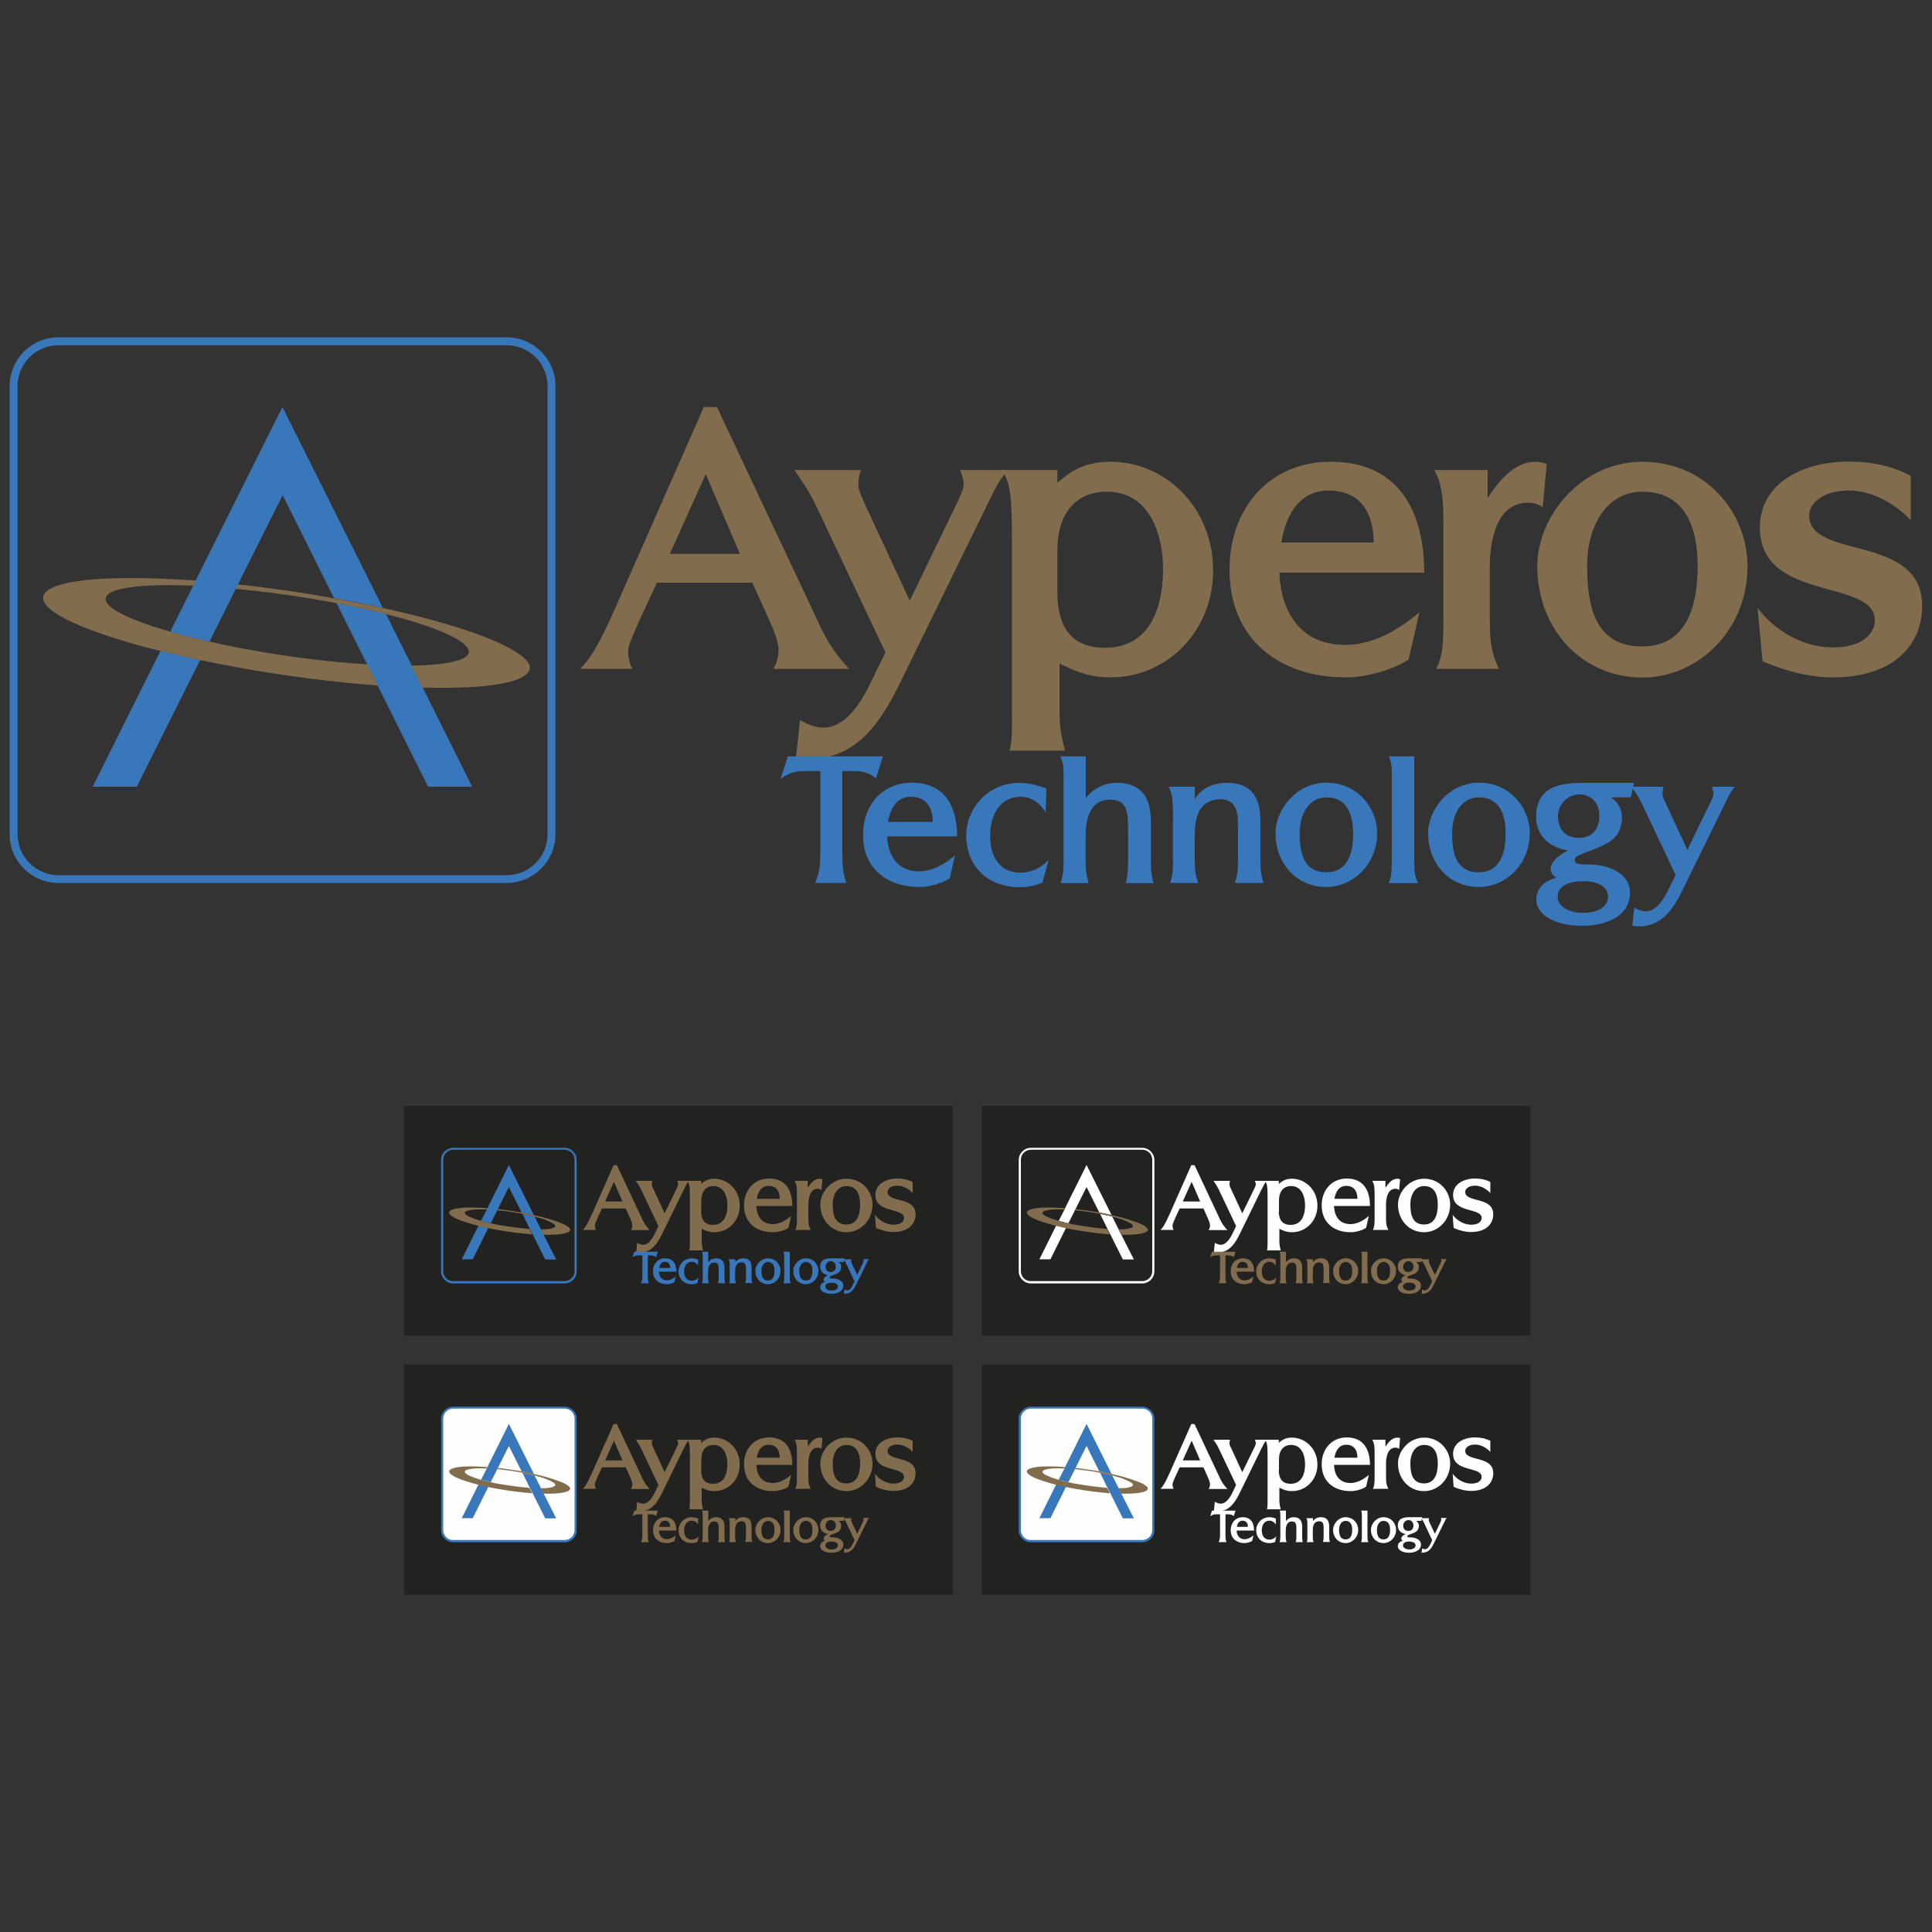 <?xml version="1.0" encoding="utf-8"?>
<!-- Generator: $$$/GeneralStr/196=Adobe Illustrator 27.6.0, SVG Export Plug-In . SVG Version: 6.00 Build 0)  -->
<svg version="1.1" id="Livello_1" xmlns="http://www.w3.org/2000/svg" xmlns:xlink="http://www.w3.org/1999/xlink" x="0px" y="0px"
	 width="1000px" height="1000px" viewBox="0 0 1000 1000" style="enable-background:new 0 0 1000 1000;" xml:space="preserve">
<rect x="0" y="0" width="1000" height="1000" fill="#333333" stroke="none"/>
<style type="text/css">
	.st0{fill:#222221;}
	.st1{fill:#816D4E;}
	.st2{fill:#3977BB;}
	.st3{fill:#FEFEFE;}
	.st4{fill:#FFFFFF;}
</style>
<g>
	<rect x="209.2" y="572.4" class="st0" width="284" height="119"/>
	<g>
		<path class="st1" d="M306.5,628.2l11.1-25.1h1.7l13.3,28.3c1.1,2.3,2.3,3.8,3.7,5.3h-9.7c0.4-0.7,0.7-1.5,0.7-2.5
			c0-0.9-0.6-2.4-1.2-3.8l-2.2-4.9h-12.3l-2.2,4.7c-1,2.3-1.5,3.4-1.5,4.2c0,0.7,0.2,1.5,0.5,2.2h-6.7
			C302.9,635.4,303.9,633.9,306.5,628.2z M317.8,611.7l-4.6,10.2h9L317.8,611.7z"/>
		<path class="st1" d="M329.3,648.1l0.5-4.8c0.9,0.5,2,1,3,1c2.8,0,4.8-3,6.3-6.1l1.7-3.6l-8.5-17.9c-1.2-2.5-1.5-3-3.2-5.5h8.6
			c-0.3,0.6-0.3,1.3-0.3,2c0,0.7,0.3,1.3,1.1,2.9l5.5,11.9l6.3-12.9c0.3-0.7,0.7-1.5,0.7-2c0-0.6-0.2-1.3-0.5-1.9h6.1
			c-1.3,1.7-1.4,2.1-2.8,4.8l-10.9,22.3c-2.3,4.8-5.4,10-11.6,10C330.6,648.2,330,648.1,329.3,648.1z"/>
		<path class="st1" d="M356.8,647.2c0.3-1.6,0.3-2.2,0.3-5.1v-21.7c0-6.3-0.2-7.5-1.3-9.2h7.1v1.6c1.4-1.2,3.2-2.7,6.8-2.7
			c7,0,13.2,5.8,13.2,14c0,7.6-5.7,13.7-13.2,13.7c-2.8,0-4.8-0.9-6.5-1.8v6.1c0,1.7,0.2,3.3,0.7,5.1H356.8z M362.9,626.9
			c0,3.6,1.2,7.1,6.1,7.1c6.2,0,7.5-5.8,7.5-10.1c0-4.3-1.6-10-7.2-10c-3.9,0-6.3,2.7-6.3,7.5V626.9z"/>
		<path class="st1" d="M391.5,624.3c0.1,3.8,1.8,9.3,8.5,9.3c4.1,0,7.6-2.6,9.5-4.2l-1.4,6.1c-1.8,1.3-5.3,2.3-8,2.3
			c-8.6,0-15-4.9-15-13.9c0-7.9,5.2-13.9,13-13.9c10.2,0,12,8.5,12,14.2H391.5z M397.8,613.8c-4.8,0-5.8,5.1-6.1,6.7h11.9
			C403.6,617.8,402.7,613.8,397.8,613.8z"/>
		<path class="st1" d="M411.6,636.7c0.8-1.6,0.9-3,0.9-6.7v-12.1c0-3.5-0.3-5.1-1.2-6.7h6.8v3.6c1.4-2.2,3.4-4.7,6.2-4.7
			c0.5,0,1,0.1,1.4,0.3l-0.5,5.5c-0.7-0.4-1.2-0.6-1.9-0.6c-4.4,0-4.9,5.7-4.9,8.4v6.2c0,3.2,0.1,4.5,1.2,6.7H411.6z"/>
		<path class="st1" d="M424.6,623.5c0-6.5,5.7-13.4,13.5-13.4c8.1,0,13.5,6.5,13.5,13.4c0,8.2-6.3,14.3-13.5,14.3
			C430.3,637.8,424.6,631.5,424.6,623.5z M438.1,613.9c-4.4,0-7.1,4.1-7.1,9.6c0,5.8,1.4,10.3,7.1,10.3c5.2,0,7.1-4.4,7.1-10.3
			C445.2,618.6,443.7,613.9,438.1,613.9z"/>
		<path class="st1" d="M452.9,628.8c1.2,1.7,4.7,5.1,9.7,5.1c3.8,0,5.3-1.8,5.3-3.5c0-5.4-14.8-2.3-14.8-11.9
			c0-5.5,5.3-8.5,11.4-8.5c2.7,0,5.5,0.5,7.9,1.8v5.7c-0.8-0.9-3.9-3.8-7.9-3.8c-3.7,0-5.1,1.9-5.1,3.2c0,5.8,14.5,2.3,14.5,11.6
			c0,5-3.7,9.2-11.5,9.2c-3,0-6.3-0.9-9-2.1L452.9,628.8z"/>
	</g>
	<g>
		<path class="st2" d="M327.4,650.8l0.9-2.9h12.2l-0.9,2.8c-0.9-0.7-1.7-0.9-2.7-0.9h-1.6v10.4c0,1.7,0,2.5,0.5,4h-4
			c0.5-1.3,0.7-2,0.7-4v-10.4h-1.4C329.1,649.8,328.8,649.9,327.4,650.8z"/>
		<path class="st2" d="M341.1,658.2c0,1.8,0.9,4.5,4.1,4.5c2,0,3.7-1.3,4.6-2l-0.7,2.9c-0.9,0.6-2.6,1.1-3.9,1.1
			c-4.1,0-7.2-2.4-7.2-6.7c0-3.8,2.5-6.7,6.3-6.7c4.9,0,5.8,4.1,5.8,6.9H341.1z M344.1,653.1c-2.3,0-2.8,2.5-2.9,3.2h5.7
			C346.9,655,346.5,653.1,344.1,653.1z"/>
		<path class="st2" d="M361,664.1c-0.9,0.4-1.9,0.6-2.9,0.6c-4.7,0-6.9-3.3-6.9-6.6c0-3.5,2.8-6.8,6.8-6.8c1.1,0,2.4,0.3,3.4,0.7
			l-0.1,3.1c-0.4-0.7-1.4-2-3.3-2c-2.3,0-3.9,1.9-3.9,5.1c0,2.8,1.4,4.7,3.9,4.7c1.9,0,3.3-1.2,3.6-1.7L361,664.1z"/>
		<path class="st2" d="M363.3,647.9h3.3v5.4c0.5-0.6,1.7-2,4-2c4.3,0,4.4,3.5,4.4,5.3v4.9c0,1.4,0.2,2.1,0.3,2.7h-3.6
			c0.1-0.6,0.3-1.3,0.3-2.9v-3.7c0-2.3,0-4.1-2.3-4.1c-2.7,0-3.2,2.7-3.2,4.8v3.1c0,1.3,0.2,2.1,0.4,2.8h-3.6
			c0.2-0.7,0.4-1.3,0.4-2.7v-11.1C363.7,649,363.7,648.7,363.3,647.9z"/>
		<path class="st2" d="M377.4,664.2c0.3-0.9,0.3-1.5,0.3-2.5v-5.6c0-2.8,0-3.1-0.5-4.3h3.4v1.6c0.3-0.6,1.5-2.1,4.1-2.1
			c4,0,4.3,3.1,4.3,5.1v4.8c0,1.6,0.1,2,0.4,2.9h-3.7c0.3-0.8,0.4-1.4,0.4-2.9v-4.3c0-1.4,0-3.5-2.2-3.5c-2.8,0-3.4,2.2-3.4,4.8v3.3
			c0,1.1,0.1,1.8,0.4,2.7H377.4z"/>
		<path class="st2" d="M391,657.8c0-3.1,2.8-6.5,6.5-6.5c3.9,0,6.5,3.1,6.5,6.5c0,4-3.1,6.9-6.5,6.9
			C393.7,664.7,391,661.7,391,657.8z M397.5,653.2c-2.1,0-3.4,2-3.4,4.6c0,2.8,0.7,5,3.4,5c2.5,0,3.4-2.1,3.4-5
			C400.9,655.5,400.2,653.2,397.5,653.2z"/>
		<path class="st2" d="M405.5,647.9h3.3v13.2c0,1.8,0.1,2.3,0.5,3.1h-3.8c0.3-0.6,0.4-1.3,0.4-3.1v-10.4
			C405.9,649.1,405.9,648.8,405.5,647.9z"/>
		<path class="st2" d="M410.6,657.8c0-3.1,2.8-6.5,6.5-6.5c3.9,0,6.5,3.1,6.5,6.5c0,4-3.1,6.9-6.5,6.9
			C413.3,664.7,410.6,661.7,410.6,657.8z M417.1,653.2c-2.1,0-3.4,2-3.4,4.6c0,2.8,0.7,5,3.4,5c2.5,0,3.4-2.1,3.4-5
			C420.5,655.5,419.8,653.2,417.1,653.2z"/>
		<path class="st2" d="M428.6,660c-1.3-0.1-4.1-1.2-4.1-4.3c0-4.1,3.4-4.4,6.4-4.4h6.2l-0.4,1.9H434c0.4,0.2,1.4,1.1,1.4,2.5
			c0,2.6-1.6,3.4-3.8,4.2l-1.1,0.4c-0.8,0.3-1.1,0.5-1.1,0.9c0,0.9,1.9,0.3,3.7,0.8c1.9,0.5,3.4,1.6,3.4,3.4c0,3.1-3.2,4.3-6.2,4.3
			c-3.1,0-5.8-1.3-5.8-3.4c0-1.8,1.6-2.6,2.6-2.8c-0.4-0.2-0.8-0.5-0.8-1.2C426.3,661.4,427.4,660.5,428.6,660z M430.5,663.9
			c-1.9,0-3.3,0.6-3.3,2c0,1.2,1.4,2.1,3.3,2.1c1.8,0,3.2-0.8,3.2-2.1C433.7,664.5,432.1,663.9,430.5,663.9z M430,652.8
			c-1.7,0-2.7,1.5-2.7,2.8c0,1.6,0.8,2.8,2.7,2.8c1.5,0,2.6-1,2.6-2.8C432.6,653.8,431.4,652.8,430,652.8z"/>
		<path class="st2" d="M436.8,669.7l0.3-2.3c0.4,0.3,1,0.5,1.4,0.5c1.4,0,2.3-1.5,3-3l0.8-1.7l-4.1-8.7c-0.6-1.2-0.7-1.4-1.6-2.7
			h4.1c-0.1,0.3-0.2,0.6-0.2,1c0,0.3,0.2,0.6,0.5,1.4l2.7,5.7l3-6.3c0.1-0.3,0.3-0.7,0.3-1c0-0.3-0.1-0.6-0.2-0.9h3
			c-0.6,0.8-0.7,1-1.3,2.3l-5.3,10.8c-1.1,2.3-2.6,4.8-5.6,4.8C437.4,669.8,437.1,669.7,436.8,669.7z"/>
	</g>
	<g>
		<g>
			<g>
				<g>
					<path class="st2" d="M234.6,594.1c-3.4,0-6.3,2.8-6.3,6.3v57.6c0,3.4,2.8,6.3,6.3,6.3h57.6c3.5,0,6.3-2.8,6.3-6.3v-57.6
						c0-3.4-2.8-6.3-6.3-6.3H234.6z M229.4,657.9v-57.6c0-2.9,2.4-5.2,5.2-5.2h57.6c2.9,0,5.2,2.3,5.2,5.2v57.6
						c0,2.9-2.3,5.2-5.2,5.2h-57.6C231.7,663.2,229.4,660.8,229.4,657.9z"/>
				</g>
			</g>
			<g>
				<path class="st2" d="M276.3,628.8L263.4,603l-11.1,22.3l-0.3,0.7l-3,5.9c1.6,0.4,3.2,0.9,5,1.3l3.4-6.8l0.3-0.6l5.7-11.4
					l6.6,13.2c1.7,0.3,3.4,0.6,5,1C275.5,628.7,275.9,628.8,276.3,628.8z"/>
				<path class="st2" d="M239,651.8h5.7l8.1-16.3c-1.8-0.4-3.5-0.8-5.1-1.2L239,651.8z"/>
				<path class="st2" d="M281.4,639.1l-1.4-2.8l-3.3-6.6c-1.1-0.3-2.3-0.6-3.5-0.8c-0.9-0.2-1.9-0.4-2.8-0.6l3.9,7.9l1.4,2.7l6.5,13
					h5.7L281.4,639.1z"/>
			</g>
		</g>
		<g>
			<path class="st1" d="M272,635.9c-3.9-0.3-8.1-0.9-12.3-1.6c-2-0.3-3.9-0.7-5.7-1.1c-1.8-0.4-3.5-0.8-5-1.3
				c-0.2,0-0.3-0.1-0.5-0.1c-3.1-0.9-5.2-1.8-6.5-2.5c-1.2-0.7-1.6-1.3-1.3-1.8c0.2-0.5,1-0.8,2.3-1.1c1.2-0.2,2.8-0.4,4.7-0.4
				c1.3,0,2.7,0,4.2,0.1l0.3-0.7c-0.3,0-0.5,0-0.8-0.1c-2.6-0.2-5.2-0.3-7.7-0.3c-2.6,0-4.9,0.1-6.6,0.4c-1.9,0.3-3.4,0.7-4.1,1.3
				c-0.8,0.6-0.7,1.4,0.4,2.4c1.3,1.1,3.8,2.3,7.9,3.6c1.9,0.6,4,1.2,6.3,1.8c1.6,0.4,3.3,0.8,5.1,1.2c1.5,0.3,3.1,0.6,4.7,0.9
				c6.2,1.1,12.4,1.9,18.1,2.3l-1.4-2.7C273.5,636,272.8,636,272,635.9z"/>
			<path class="st1" d="M293.9,634.9c-1-0.8-2.7-1.6-4.7-2.3c-1.9-0.7-4.1-1.4-6.5-2.1c-1.9-0.5-4.1-1.1-6.4-1.6
				c-0.4-0.1-0.8-0.2-1.2-0.3c-1.7-0.4-3.4-0.7-5-1c-1-0.2-2-0.4-3-0.5c-2.6-0.4-5.3-0.8-7.8-1.1c-0.5-0.1-1-0.1-1.6-0.2l-0.3,0.6
				c0.9,0.1,1.8,0.2,2.7,0.3c2.1,0.2,4.3,0.6,6.5,0.9c1.2,0.2,2.5,0.4,3.8,0.7c0.9,0.2,1.9,0.4,2.8,0.6c1.2,0.3,2.4,0.5,3.5,0.8
				c0.9,0.2,1.7,0.5,2.5,0.7c1.9,0.5,3.5,1.1,4.8,1.7c1.4,0.6,2.4,1.2,3,1.7c0.6,0.6,0.6,1.2-0.3,1.6c-0.9,0.5-2.6,0.8-5.1,0.9
				c-0.5,0-1.1,0-1.7,0l1.4,2.8c3,0.1,5.6,0,7.7-0.2c3.1-0.3,5.1-0.9,5.8-1.7C295.5,636.5,295.1,635.7,293.9,634.9z"/>
		</g>
	</g>
	<g>
		<rect x="508.2" y="572.4" class="st0" width="284" height="119"/>
		<g>
			<path class="st3" d="M605.5,628.2l11.1-25.1h1.7l13.3,28.3c1.1,2.3,2.3,3.8,3.7,5.3h-9.7c0.4-0.7,0.7-1.5,0.7-2.5
				c0-0.9-0.6-2.4-1.2-3.8l-2.2-4.9h-12.3l-2.2,4.7c-1,2.3-1.5,3.4-1.5,4.2c0,0.7,0.2,1.5,0.5,2.2h-6.7
				C601.9,635.4,602.9,633.9,605.5,628.2z M616.8,611.7l-4.6,10.2h9L616.8,611.7z"/>
			<path class="st3" d="M628.3,648.1l0.5-4.8c0.9,0.5,2,1,3,1c2.8,0,4.8-3,6.3-6.1l1.7-3.6l-8.5-17.9c-1.2-2.5-1.5-3-3.2-5.5h8.6
				c-0.3,0.6-0.3,1.3-0.3,2c0,0.7,0.3,1.3,1.1,2.9l5.5,11.9l6.3-12.9c0.3-0.7,0.7-1.5,0.7-2c0-0.6-0.2-1.3-0.5-1.9h6.1
				c-1.3,1.7-1.4,2.1-2.8,4.8l-10.9,22.3c-2.3,4.8-5.4,10-11.6,10C629.6,648.2,629,648.1,628.3,648.1z"/>
			<path class="st3" d="M655.8,647.2c0.3-1.6,0.3-2.2,0.3-5.1v-21.7c0-6.3-0.2-7.5-1.3-9.2h7.1v1.6c1.4-1.2,3.2-2.7,6.8-2.7
				c7,0,13.2,5.8,13.2,14c0,7.6-5.7,13.7-13.2,13.7c-2.8,0-4.8-0.9-6.5-1.8v6.1c0,1.7,0.2,3.3,0.7,5.1H655.8z M661.9,626.9
				c0,3.6,1.2,7.1,6.1,7.1c6.2,0,7.5-5.8,7.5-10.1c0-4.3-1.6-10-7.2-10c-3.9,0-6.3,2.7-6.3,7.5V626.9z"/>
			<path class="st3" d="M690.5,624.3c0.1,3.8,1.8,9.3,8.5,9.3c4.1,0,7.6-2.6,9.5-4.2l-1.4,6.1c-1.8,1.3-5.3,2.3-8,2.3
				c-8.6,0-15-4.9-15-13.9c0-7.9,5.2-13.9,13-13.9c10.2,0,12,8.5,12,14.2H690.5z M696.8,613.8c-4.8,0-5.8,5.1-6.1,6.7h11.9
				C702.6,617.8,701.7,613.8,696.8,613.8z"/>
			<path class="st3" d="M710.6,636.7c0.8-1.6,0.9-3,0.9-6.7v-12.1c0-3.5-0.3-5.1-1.2-6.7h6.8v3.6c1.4-2.2,3.4-4.7,6.2-4.7
				c0.5,0,1,0.1,1.4,0.3l-0.5,5.5c-0.7-0.4-1.2-0.6-1.9-0.6c-4.4,0-4.9,5.7-4.9,8.4v6.2c0,3.2,0.1,4.5,1.2,6.7H710.6z"/>
			<path class="st3" d="M723.6,623.5c0-6.5,5.7-13.4,13.5-13.4c8.1,0,13.5,6.5,13.5,13.4c0,8.2-6.3,14.3-13.5,14.3
				C729.3,637.8,723.6,631.5,723.6,623.5z M737.1,613.9c-4.4,0-7.1,4.1-7.1,9.6c0,5.8,1.4,10.3,7.1,10.3c5.2,0,7.1-4.4,7.1-10.3
				C744.2,618.6,742.7,613.9,737.1,613.9z"/>
			<path class="st3" d="M751.9,628.8c1.2,1.7,4.7,5.1,9.7,5.1c3.8,0,5.3-1.8,5.3-3.5c0-5.4-14.8-2.3-14.8-11.9
				c0-5.5,5.3-8.5,11.4-8.5c2.7,0,5.5,0.5,7.9,1.8v5.7c-0.8-0.9-3.9-3.8-7.9-3.8c-3.7,0-5.1,1.9-5.1,3.2c0,5.8,14.5,2.3,14.5,11.6
				c0,5-3.7,9.2-11.5,9.2c-3,0-6.3-0.9-9-2.1L751.9,628.8z"/>
		</g>
		<g>
			<path class="st1" d="M626.4,650.8l0.9-2.9h12.2l-0.9,2.8c-0.9-0.7-1.7-0.9-2.7-0.9h-1.6v10.4c0,1.7,0,2.5,0.5,4h-4
				c0.5-1.3,0.7-2,0.7-4v-10.4h-1.4C628.1,649.8,627.8,649.9,626.4,650.8z"/>
			<path class="st1" d="M640.1,658.2c0,1.8,0.9,4.5,4.1,4.5c2,0,3.7-1.3,4.6-2l-0.7,2.9c-0.9,0.6-2.6,1.1-3.9,1.1
				c-4.1,0-7.2-2.4-7.2-6.7c0-3.8,2.5-6.7,6.3-6.7c4.9,0,5.8,4.1,5.8,6.9H640.1z M643.1,653.1c-2.3,0-2.8,2.5-2.9,3.2h5.7
				C645.9,655,645.5,653.1,643.1,653.1z"/>
			<path class="st1" d="M660,664.1c-0.9,0.4-1.9,0.6-2.9,0.6c-4.7,0-6.9-3.3-6.9-6.6c0-3.5,2.8-6.8,6.8-6.8c1.1,0,2.4,0.3,3.4,0.7
				l-0.1,3.1c-0.4-0.7-1.4-2-3.3-2c-2.3,0-3.9,1.9-3.9,5.1c0,2.8,1.4,4.7,3.9,4.7c1.9,0,3.3-1.2,3.6-1.7L660,664.1z"/>
			<path class="st1" d="M662.3,647.9h3.3v5.4c0.5-0.6,1.7-2,4-2c4.3,0,4.4,3.5,4.4,5.3v4.9c0,1.4,0.2,2.1,0.3,2.7h-3.6
				c0.1-0.6,0.3-1.3,0.3-2.9v-3.7c0-2.3,0-4.1-2.3-4.1c-2.7,0-3.2,2.7-3.2,4.8v3.1c0,1.3,0.2,2.1,0.4,2.8h-3.6
				c0.2-0.7,0.4-1.3,0.4-2.7v-11.1C662.7,649,662.7,648.7,662.3,647.9z"/>
			<path class="st1" d="M676.4,664.2c0.3-0.9,0.3-1.5,0.3-2.5v-5.6c0-2.8,0-3.1-0.5-4.3h3.4v1.6c0.3-0.6,1.5-2.1,4.1-2.1
				c4,0,4.3,3.1,4.3,5.1v4.8c0,1.6,0.1,2,0.4,2.9h-3.7c0.3-0.8,0.4-1.4,0.4-2.9v-4.3c0-1.4,0-3.5-2.2-3.5c-2.8,0-3.4,2.2-3.4,4.8
				v3.3c0,1.1,0.1,1.8,0.4,2.7H676.4z"/>
			<path class="st1" d="M690,657.8c0-3.1,2.8-6.5,6.5-6.5c3.9,0,6.5,3.1,6.5,6.5c0,4-3.1,6.9-6.5,6.9
				C692.7,664.7,690,661.7,690,657.8z M696.5,653.2c-2.1,0-3.4,2-3.4,4.6c0,2.8,0.7,5,3.4,5c2.5,0,3.4-2.1,3.4-5
				C699.9,655.5,699.2,653.2,696.5,653.2z"/>
			<path class="st1" d="M704.5,647.9h3.3v13.2c0,1.8,0.1,2.3,0.5,3.1h-3.8c0.3-0.6,0.4-1.3,0.4-3.1v-10.4
				C704.9,649.1,704.9,648.8,704.5,647.9z"/>
			<path class="st1" d="M709.6,657.8c0-3.1,2.8-6.5,6.5-6.5c3.9,0,6.5,3.1,6.5,6.5c0,4-3.1,6.9-6.5,6.9
				C712.3,664.7,709.6,661.7,709.6,657.8z M716.1,653.2c-2.1,0-3.4,2-3.4,4.6c0,2.8,0.7,5,3.4,5c2.5,0,3.4-2.1,3.4-5
				C719.5,655.5,718.8,653.2,716.1,653.2z"/>
			<path class="st1" d="M727.6,660c-1.3-0.1-4.1-1.2-4.1-4.3c0-4.1,3.4-4.4,6.4-4.4h6.2l-0.4,1.9H733c0.4,0.2,1.4,1.1,1.4,2.5
				c0,2.6-1.6,3.4-3.8,4.2l-1.1,0.4c-0.8,0.3-1.1,0.5-1.1,0.9c0,0.9,1.9,0.3,3.7,0.8c1.9,0.5,3.4,1.6,3.4,3.4c0,3.1-3.2,4.3-6.2,4.3
				c-3.1,0-5.8-1.3-5.8-3.4c0-1.8,1.6-2.6,2.6-2.8c-0.4-0.2-0.8-0.5-0.8-1.2C725.3,661.4,726.4,660.5,727.6,660z M729.5,663.9
				c-1.9,0-3.3,0.6-3.3,2c0,1.2,1.4,2.1,3.3,2.1c1.8,0,3.2-0.8,3.2-2.1C732.7,664.5,731.1,663.9,729.5,663.9z M729,652.8
				c-1.7,0-2.7,1.5-2.7,2.8c0,1.6,0.8,2.8,2.7,2.8c1.5,0,2.6-1,2.6-2.8C731.6,653.8,730.4,652.8,729,652.8z"/>
			<path class="st1" d="M735.8,669.7l0.3-2.3c0.4,0.3,1,0.5,1.4,0.5c1.4,0,2.3-1.5,3-3l0.8-1.7l-4.1-8.7c-0.6-1.2-0.7-1.4-1.6-2.7
				h4.1c-0.1,0.3-0.2,0.6-0.2,1c0,0.3,0.2,0.6,0.5,1.4l2.7,5.7l3-6.3c0.1-0.3,0.3-0.7,0.3-1c0-0.3-0.1-0.6-0.2-0.9h3
				c-0.6,0.8-0.7,1-1.3,2.3l-5.3,10.8c-1.1,2.3-2.6,4.8-5.6,4.8C736.4,669.8,736.1,669.7,735.8,669.7z"/>
		</g>
		<g>
			<g>
				<g>
					<g>
						<path class="st4" d="M533.6,594.1c-3.4,0-6.3,2.8-6.3,6.3v57.6c0,3.4,2.8,6.3,6.3,6.3h57.6c3.5,0,6.3-2.8,6.3-6.3v-57.6
							c0-3.4-2.8-6.3-6.3-6.3H533.6z M528.4,657.9v-57.6c0-2.9,2.4-5.2,5.2-5.2h57.6c2.9,0,5.2,2.3,5.2,5.2v57.6
							c0,2.9-2.3,5.2-5.2,5.2h-57.6C530.7,663.2,528.4,660.8,528.4,657.9z"/>
					</g>
				</g>
				<g>
					<path class="st4" d="M575.3,628.8L562.4,603l-11.1,22.3l-0.3,0.7l-3,5.9c1.6,0.4,3.2,0.9,5,1.3l3.4-6.8l0.3-0.6l5.7-11.4
						l6.6,13.2c1.7,0.3,3.4,0.6,5,1C574.5,628.7,574.9,628.8,575.3,628.8z"/>
					<path class="st4" d="M538,651.8h5.7l8.1-16.3c-1.8-0.4-3.5-0.8-5.1-1.2L538,651.8z"/>
					<path class="st4" d="M580.4,639.1l-1.4-2.8l-3.3-6.6c-1.1-0.3-2.3-0.6-3.5-0.8c-0.9-0.2-1.9-0.4-2.8-0.6l3.9,7.9l1.4,2.7
						l6.5,13h5.7L580.4,639.1z"/>
				</g>
			</g>
			<g>
				<path class="st1" d="M571,635.9c-3.9-0.3-8.1-0.9-12.3-1.6c-2-0.3-3.9-0.7-5.7-1.1c-1.8-0.4-3.5-0.8-5-1.3
					c-0.2,0-0.3-0.1-0.5-0.1c-3.1-0.9-5.2-1.8-6.5-2.5c-1.2-0.7-1.6-1.3-1.3-1.8c0.2-0.5,1-0.8,2.3-1.1c1.2-0.2,2.8-0.4,4.7-0.4
					c1.3,0,2.7,0,4.2,0.1l0.3-0.7c-0.3,0-0.5,0-0.8-0.1c-2.6-0.2-5.2-0.3-7.7-0.3c-2.6,0-4.9,0.1-6.6,0.4c-1.9,0.3-3.4,0.7-4.1,1.3
					c-0.8,0.6-0.7,1.4,0.4,2.4c1.3,1.1,3.8,2.3,7.9,3.6c1.9,0.6,4,1.2,6.3,1.8c1.6,0.4,3.3,0.8,5.1,1.2c1.5,0.3,3.1,0.6,4.7,0.9
					c6.2,1.1,12.4,1.9,18.1,2.3l-1.4-2.7C572.5,636,571.8,636,571,635.9z"/>
				<path class="st1" d="M592.9,634.9c-1-0.8-2.7-1.6-4.7-2.3c-1.9-0.7-4.1-1.4-6.5-2.1c-1.9-0.5-4.1-1.1-6.4-1.6
					c-0.4-0.1-0.8-0.2-1.2-0.3c-1.7-0.4-3.4-0.7-5-1c-1-0.2-2-0.4-3-0.5c-2.6-0.4-5.3-0.8-7.8-1.1c-0.5-0.1-1-0.1-1.6-0.2l-0.3,0.6
					c0.9,0.1,1.8,0.2,2.7,0.3c2.1,0.2,4.3,0.6,6.5,0.9c1.2,0.2,2.5,0.4,3.8,0.7c0.9,0.2,1.9,0.4,2.8,0.6c1.2,0.3,2.4,0.5,3.5,0.8
					c0.9,0.2,1.7,0.5,2.5,0.7c1.9,0.5,3.5,1.1,4.8,1.7c1.4,0.6,2.4,1.2,3,1.7c0.6,0.6,0.6,1.2-0.3,1.6c-0.9,0.5-2.6,0.8-5.1,0.9
					c-0.5,0-1.1,0-1.7,0l1.4,2.8c3,0.1,5.6,0,7.7-0.2c3.1-0.3,5.1-0.9,5.8-1.7C594.5,636.5,594.1,635.7,592.9,634.9z"/>
			</g>
		</g>
	</g>
	<g>
		<rect x="508.2" y="706.4" class="st0" width="284" height="119"/>
		<g>
			<path class="st3" d="M605.5,762.2l11.1-25.1h1.7l13.3,28.3c1.1,2.3,2.3,3.8,3.7,5.3h-9.7c0.4-0.7,0.7-1.5,0.7-2.5
				c0-0.9-0.6-2.4-1.2-3.8l-2.2-4.9h-12.3l-2.2,4.7c-1,2.3-1.5,3.4-1.5,4.2c0,0.7,0.2,1.5,0.5,2.2h-6.7
				C601.9,769.4,602.9,767.9,605.5,762.2z M616.8,745.7l-4.6,10.2h9L616.8,745.7z"/>
			<path class="st3" d="M628.3,782.1l0.5-4.8c0.9,0.5,2,1,3,1c2.8,0,4.8-3,6.3-6.1l1.7-3.6l-8.5-17.9c-1.2-2.5-1.5-3-3.2-5.5h8.6
				c-0.3,0.6-0.3,1.3-0.3,2c0,0.7,0.3,1.3,1.1,2.9l5.5,11.9l6.3-12.9c0.3-0.7,0.7-1.5,0.7-2c0-0.6-0.2-1.3-0.5-1.9h6.1
				c-1.3,1.7-1.4,2.1-2.8,4.8l-10.9,22.3c-2.3,4.8-5.4,10-11.6,10C629.6,782.2,629,782.1,628.3,782.1z"/>
			<path class="st3" d="M655.8,781.2c0.3-1.6,0.3-2.2,0.3-5.1v-21.7c0-6.3-0.2-7.5-1.3-9.2h7.1v1.6c1.4-1.2,3.2-2.7,6.8-2.7
				c7,0,13.2,5.8,13.2,14c0,7.6-5.7,13.7-13.2,13.7c-2.8,0-4.8-0.9-6.5-1.8v6.1c0,1.7,0.2,3.3,0.7,5.1H655.8z M661.9,760.9
				c0,3.6,1.2,7.1,6.1,7.1c6.2,0,7.5-5.8,7.5-10.1c0-4.3-1.6-10-7.2-10c-3.9,0-6.3,2.7-6.3,7.5V760.9z"/>
			<path class="st3" d="M690.5,758.3c0.1,3.8,1.8,9.3,8.5,9.3c4.1,0,7.6-2.6,9.5-4.2l-1.4,6.1c-1.8,1.3-5.3,2.3-8,2.3
				c-8.6,0-15-4.9-15-13.9c0-7.9,5.2-13.9,13-13.9c10.2,0,12,8.5,12,14.2H690.5z M696.8,747.8c-4.8,0-5.8,5.1-6.1,6.7h11.9
				C702.6,751.8,701.7,747.8,696.8,747.8z"/>
			<path class="st3" d="M710.6,770.7c0.8-1.6,0.9-3,0.9-6.7v-12.1c0-3.5-0.3-5.1-1.2-6.7h6.8v3.6c1.4-2.2,3.4-4.7,6.2-4.7
				c0.5,0,1,0.1,1.4,0.3l-0.5,5.5c-0.7-0.4-1.2-0.6-1.9-0.6c-4.4,0-4.9,5.7-4.9,8.4v6.2c0,3.2,0.1,4.5,1.2,6.7H710.6z"/>
			<path class="st3" d="M723.6,757.5c0-6.5,5.7-13.4,13.5-13.4c8.1,0,13.5,6.5,13.5,13.4c0,8.2-6.3,14.3-13.5,14.3
				C729.3,771.8,723.6,765.5,723.6,757.5z M737.1,747.9c-4.4,0-7.1,4.1-7.1,9.6c0,5.8,1.4,10.3,7.1,10.3c5.2,0,7.1-4.4,7.1-10.3
				C744.2,752.6,742.7,747.9,737.1,747.9z"/>
			<path class="st3" d="M751.9,762.8c1.2,1.7,4.7,5.1,9.7,5.1c3.8,0,5.3-1.8,5.3-3.5c0-5.4-14.8-2.3-14.8-11.9
				c0-5.5,5.3-8.5,11.4-8.5c2.7,0,5.5,0.5,7.9,1.8v5.7c-0.8-0.9-3.9-3.8-7.9-3.8c-3.7,0-5.1,1.9-5.1,3.2c0,5.8,14.5,2.3,14.5,11.6
				c0,5-3.7,9.2-11.5,9.2c-3,0-6.3-0.9-9-2.1L751.9,762.8z"/>
		</g>
		<g>
			<path class="st4" d="M626.4,784.8l0.9-2.9h12.2l-0.9,2.8c-0.9-0.7-1.7-0.9-2.7-0.9h-1.6v10.4c0,1.7,0,2.5,0.5,4h-4
				c0.5-1.3,0.7-2,0.7-4v-10.4h-1.4C628.1,783.8,627.8,783.9,626.4,784.8z"/>
			<path class="st4" d="M640.1,792.2c0,1.8,0.9,4.5,4.1,4.5c2,0,3.7-1.3,4.6-2l-0.7,2.9c-0.9,0.6-2.6,1.1-3.9,1.1
				c-4.1,0-7.2-2.4-7.2-6.7c0-3.8,2.5-6.7,6.3-6.7c4.9,0,5.8,4.1,5.8,6.9H640.1z M643.1,787.1c-2.3,0-2.8,2.5-2.9,3.2h5.7
				C645.9,789,645.5,787.1,643.1,787.1z"/>
			<path class="st4" d="M660,798.1c-0.9,0.4-1.9,0.6-2.9,0.6c-4.7,0-6.9-3.3-6.9-6.6c0-3.5,2.8-6.8,6.8-6.8c1.1,0,2.4,0.3,3.4,0.7
				l-0.1,3.1c-0.4-0.7-1.4-2-3.3-2c-2.3,0-3.9,1.9-3.9,5.1c0,2.8,1.4,4.7,3.9,4.7c1.9,0,3.3-1.2,3.6-1.7L660,798.1z"/>
			<path class="st4" d="M662.3,781.9h3.3v5.4c0.5-0.6,1.7-2,4-2c4.3,0,4.4,3.5,4.4,5.3v4.9c0,1.4,0.2,2.1,0.3,2.7h-3.6
				c0.1-0.6,0.3-1.3,0.3-2.9v-3.7c0-2.3,0-4.1-2.3-4.1c-2.7,0-3.2,2.7-3.2,4.8v3.1c0,1.3,0.2,2.1,0.4,2.8h-3.6
				c0.2-0.7,0.4-1.3,0.4-2.7v-11.1C662.7,783,662.7,782.7,662.3,781.9z"/>
			<path class="st4" d="M676.4,798.2c0.3-0.9,0.3-1.5,0.3-2.5v-5.6c0-2.8,0-3.1-0.5-4.3h3.4v1.6c0.3-0.6,1.5-2.1,4.1-2.1
				c4,0,4.3,3.1,4.3,5.1v4.8c0,1.6,0.1,2,0.4,2.9h-3.7c0.3-0.8,0.4-1.4,0.4-2.9v-4.3c0-1.4,0-3.5-2.2-3.5c-2.8,0-3.4,2.2-3.4,4.8
				v3.3c0,1.1,0.1,1.8,0.4,2.7H676.4z"/>
			<path class="st4" d="M690,791.8c0-3.1,2.8-6.5,6.5-6.5c3.9,0,6.5,3.1,6.5,6.5c0,4-3.1,6.9-6.5,6.9
				C692.7,798.7,690,795.7,690,791.8z M696.5,787.2c-2.1,0-3.4,2-3.4,4.6c0,2.8,0.7,5,3.4,5c2.5,0,3.4-2.1,3.4-5
				C699.9,789.5,699.2,787.2,696.5,787.2z"/>
			<path class="st4" d="M704.5,781.9h3.3v13.2c0,1.8,0.1,2.3,0.5,3.1h-3.8c0.3-0.6,0.4-1.3,0.4-3.1v-10.4
				C704.9,783.1,704.9,782.8,704.5,781.9z"/>
			<path class="st4" d="M709.6,791.8c0-3.1,2.8-6.5,6.5-6.5c3.9,0,6.5,3.1,6.5,6.5c0,4-3.1,6.9-6.5,6.9
				C712.3,798.7,709.6,795.7,709.6,791.8z M716.1,787.2c-2.1,0-3.4,2-3.4,4.6c0,2.8,0.7,5,3.4,5c2.5,0,3.4-2.1,3.4-5
				C719.5,789.5,718.8,787.2,716.1,787.2z"/>
			<path class="st4" d="M727.6,794c-1.3-0.1-4.1-1.2-4.1-4.3c0-4.1,3.4-4.4,6.4-4.4h6.2l-0.4,1.9H733c0.4,0.2,1.4,1.1,1.4,2.5
				c0,2.6-1.6,3.4-3.8,4.2l-1.1,0.4c-0.8,0.3-1.1,0.5-1.1,0.9c0,0.9,1.9,0.3,3.7,0.8c1.9,0.5,3.4,1.6,3.4,3.4c0,3.1-3.2,4.3-6.2,4.3
				c-3.1,0-5.8-1.3-5.8-3.4c0-1.8,1.6-2.6,2.6-2.8c-0.4-0.2-0.8-0.5-0.8-1.2C725.3,795.4,726.4,794.5,727.6,794z M729.5,797.9
				c-1.9,0-3.3,0.6-3.3,2c0,1.2,1.4,2.1,3.3,2.1c1.8,0,3.2-0.8,3.2-2.1C732.7,798.5,731.1,797.9,729.5,797.9z M729,786.8
				c-1.7,0-2.7,1.5-2.7,2.8c0,1.6,0.8,2.8,2.7,2.8c1.5,0,2.6-1,2.6-2.8C731.6,787.8,730.4,786.8,729,786.8z"/>
			<path class="st4" d="M735.8,803.7l0.3-2.3c0.4,0.3,1,0.5,1.4,0.5c1.4,0,2.3-1.5,3-3l0.8-1.7l-4.1-8.7c-0.6-1.2-0.7-1.4-1.6-2.7
				h4.1c-0.1,0.3-0.2,0.6-0.2,1c0,0.3,0.2,0.6,0.5,1.4l2.7,5.7l3-6.3c0.1-0.3,0.3-0.7,0.3-1c0-0.3-0.1-0.6-0.2-0.9h3
				c-0.6,0.8-0.7,1-1.3,2.3l-5.3,10.8c-1.1,2.3-2.6,4.8-5.6,4.8C736.4,803.8,736.1,803.7,735.8,803.7z"/>
		</g>
		<g>
			<g>
				<g>
					<g>
						<path class="st2" d="M533.6,728.1c-3.4,0-6.3,2.8-6.3,6.3v57.6c0,3.4,2.8,6.3,6.3,6.3h57.6c3.5,0,6.3-2.8,6.3-6.3v-57.6
							c0-3.4-2.8-6.3-6.3-6.3H533.6z"/>
					</g>
				</g>
				<path class="st3" d="M528.4,791.9v-57.6c0-2.9,2.4-5.2,5.2-5.2h57.6c2.9,0,5.2,2.3,5.2,5.2v57.6c0,2.9-2.3,5.2-5.2,5.2h-57.6
					C530.7,797.2,528.4,794.8,528.4,791.9z"/>
				<g>
					<path class="st2" d="M575.3,762.8L562.4,737l-11.1,22.3l-0.3,0.7l-3,5.9c1.6,0.4,3.2,0.9,5,1.3l3.4-6.8l0.3-0.6l5.7-11.4
						l6.6,13.2c1.7,0.3,3.4,0.6,5,1C574.5,762.7,574.9,762.8,575.3,762.8z"/>
					<path class="st2" d="M538,785.8h5.7l8.1-16.3c-1.8-0.4-3.5-0.8-5.1-1.2L538,785.8z"/>
					<path class="st2" d="M580.4,773.1l-1.4-2.8l-3.3-6.6c-1.1-0.3-2.3-0.6-3.5-0.8c-0.9-0.2-1.9-0.4-2.8-0.6l3.9,7.9l1.4,2.7
						l6.5,13h5.7L580.4,773.1z"/>
				</g>
			</g>
			<g>
				<path class="st1" d="M571,769.9c-3.9-0.3-8.1-0.9-12.3-1.6c-2-0.3-3.9-0.7-5.7-1.1c-1.8-0.4-3.5-0.8-5-1.3
					c-0.2,0-0.3-0.1-0.5-0.1c-3.1-0.9-5.2-1.8-6.5-2.5c-1.2-0.7-1.6-1.3-1.3-1.8c0.2-0.5,1-0.8,2.3-1.1c1.2-0.2,2.8-0.4,4.7-0.4
					c1.3,0,2.7,0,4.2,0.1l0.3-0.7c-0.3,0-0.5,0-0.8-0.1c-2.6-0.2-5.2-0.3-7.7-0.3c-2.6,0-4.9,0.1-6.6,0.4c-1.9,0.3-3.4,0.7-4.1,1.3
					c-0.8,0.6-0.7,1.4,0.4,2.4c1.3,1.1,3.8,2.3,7.9,3.6c1.9,0.6,4,1.2,6.3,1.8c1.6,0.4,3.3,0.8,5.1,1.2c1.5,0.3,3.1,0.6,4.7,0.9
					c6.2,1.1,12.4,1.9,18.1,2.3l-1.4-2.7C572.5,770,571.8,770,571,769.9z"/>
				<path class="st1" d="M592.9,768.9c-1-0.8-2.7-1.6-4.7-2.3c-1.9-0.7-4.1-1.4-6.5-2.1c-1.9-0.5-4.1-1.1-6.4-1.6
					c-0.4-0.1-0.8-0.2-1.2-0.3c-1.7-0.4-3.4-0.7-5-1c-1-0.2-2-0.4-3-0.5c-2.6-0.4-5.3-0.8-7.8-1.1c-0.5-0.1-1-0.1-1.6-0.2l-0.3,0.6
					c0.9,0.1,1.8,0.2,2.7,0.3c2.1,0.2,4.3,0.6,6.5,0.9c1.2,0.2,2.5,0.4,3.8,0.7c0.9,0.2,1.9,0.4,2.8,0.6c1.2,0.3,2.4,0.5,3.5,0.8
					c0.9,0.2,1.7,0.5,2.5,0.7c1.9,0.5,3.5,1.1,4.8,1.7c1.4,0.6,2.4,1.2,3,1.7c0.6,0.6,0.6,1.2-0.3,1.6c-0.9,0.5-2.6,0.8-5.1,0.9
					c-0.5,0-1.1,0-1.7,0l1.4,2.8c3,0.1,5.6,0,7.7-0.2c3.1-0.3,5.1-0.9,5.8-1.7C594.5,770.5,594.1,769.7,592.9,768.9z"/>
			</g>
		</g>
	</g>
	<g>
		<rect x="209.2" y="706.4" class="st0" width="284" height="119"/>
		<g>
			<path class="st1" d="M306.5,762.2l11.1-25.1h1.7l13.3,28.3c1.1,2.3,2.3,3.8,3.7,5.3h-9.7c0.4-0.7,0.7-1.5,0.7-2.5
				c0-0.9-0.6-2.4-1.2-3.8l-2.2-4.9h-12.3l-2.2,4.7c-1,2.3-1.5,3.4-1.5,4.2c0,0.7,0.2,1.5,0.5,2.2h-6.7
				C302.9,769.4,303.9,767.9,306.5,762.2z M317.8,745.7l-4.6,10.2h9L317.8,745.7z"/>
			<path class="st1" d="M329.3,782.1l0.5-4.8c0.9,0.5,2,1,3,1c2.8,0,4.8-3,6.3-6.1l1.7-3.6l-8.5-17.9c-1.2-2.5-1.5-3-3.2-5.5h8.6
				c-0.3,0.6-0.3,1.3-0.3,2c0,0.7,0.3,1.3,1.1,2.9l5.5,11.9l6.3-12.9c0.3-0.7,0.7-1.5,0.7-2c0-0.6-0.2-1.3-0.5-1.9h6.1
				c-1.3,1.7-1.4,2.1-2.8,4.8l-10.9,22.3c-2.3,4.8-5.4,10-11.6,10C330.6,782.2,330,782.1,329.3,782.1z"/>
			<path class="st1" d="M356.8,781.2c0.3-1.6,0.3-2.2,0.3-5.1v-21.7c0-6.3-0.2-7.5-1.3-9.2h7.1v1.6c1.4-1.2,3.2-2.7,6.8-2.7
				c7,0,13.2,5.8,13.2,14c0,7.6-5.7,13.7-13.2,13.7c-2.8,0-4.8-0.9-6.5-1.8v6.1c0,1.7,0.2,3.3,0.7,5.1H356.8z M362.9,760.9
				c0,3.6,1.2,7.1,6.1,7.1c6.2,0,7.5-5.8,7.5-10.1c0-4.3-1.6-10-7.2-10c-3.9,0-6.3,2.7-6.3,7.5V760.9z"/>
			<path class="st1" d="M391.5,758.3c0.1,3.8,1.8,9.3,8.5,9.3c4.1,0,7.6-2.6,9.5-4.2l-1.4,6.1c-1.8,1.3-5.3,2.3-8,2.3
				c-8.6,0-15-4.9-15-13.9c0-7.9,5.2-13.9,13-13.9c10.2,0,12,8.5,12,14.2H391.5z M397.8,747.8c-4.8,0-5.8,5.1-6.1,6.7h11.9
				C403.6,751.8,402.7,747.8,397.8,747.8z"/>
			<path class="st1" d="M411.6,770.7c0.8-1.6,0.9-3,0.9-6.7v-12.1c0-3.5-0.3-5.1-1.2-6.7h6.8v3.6c1.4-2.2,3.4-4.7,6.2-4.7
				c0.5,0,1,0.1,1.4,0.3l-0.5,5.5c-0.7-0.4-1.2-0.6-1.9-0.6c-4.4,0-4.9,5.7-4.9,8.4v6.2c0,3.2,0.1,4.5,1.2,6.7H411.6z"/>
			<path class="st1" d="M424.6,757.5c0-6.5,5.7-13.4,13.5-13.4c8.1,0,13.5,6.5,13.5,13.4c0,8.2-6.3,14.3-13.5,14.3
				C430.3,771.8,424.6,765.5,424.6,757.5z M438.1,747.9c-4.4,0-7.1,4.1-7.1,9.6c0,5.8,1.4,10.3,7.1,10.3c5.2,0,7.1-4.4,7.1-10.3
				C445.2,752.6,443.7,747.9,438.1,747.9z"/>
			<path class="st1" d="M452.9,762.8c1.2,1.7,4.7,5.1,9.7,5.1c3.8,0,5.3-1.8,5.3-3.5c0-5.4-14.8-2.3-14.8-11.9
				c0-5.5,5.3-8.5,11.4-8.5c2.7,0,5.5,0.5,7.9,1.8v5.7c-0.8-0.9-3.9-3.8-7.9-3.8c-3.7,0-5.1,1.9-5.1,3.2c0,5.8,14.5,2.3,14.5,11.6
				c0,5-3.7,9.2-11.5,9.2c-3,0-6.3-0.9-9-2.1L452.9,762.8z"/>
		</g>
		<g>
			<path class="st1" d="M327.4,784.8l0.9-2.9h12.2l-0.9,2.8c-0.9-0.7-1.7-0.9-2.7-0.9h-1.6v10.4c0,1.7,0,2.5,0.5,4h-4
				c0.5-1.3,0.7-2,0.7-4v-10.4h-1.4C329.1,783.8,328.8,783.9,327.4,784.8z"/>
			<path class="st1" d="M341.1,792.2c0,1.8,0.9,4.5,4.1,4.5c2,0,3.7-1.3,4.6-2l-0.7,2.9c-0.9,0.6-2.6,1.1-3.9,1.1
				c-4.1,0-7.2-2.4-7.2-6.7c0-3.8,2.5-6.7,6.3-6.7c4.9,0,5.8,4.1,5.8,6.9H341.1z M344.1,787.1c-2.3,0-2.8,2.5-2.9,3.2h5.7
				C346.9,789,346.5,787.1,344.1,787.1z"/>
			<path class="st1" d="M361,798.1c-0.9,0.4-1.9,0.6-2.9,0.6c-4.7,0-6.9-3.3-6.9-6.6c0-3.5,2.8-6.8,6.8-6.8c1.1,0,2.4,0.3,3.4,0.7
				l-0.1,3.1c-0.4-0.7-1.4-2-3.3-2c-2.3,0-3.9,1.9-3.9,5.1c0,2.8,1.4,4.7,3.9,4.7c1.9,0,3.3-1.2,3.6-1.7L361,798.1z"/>
			<path class="st1" d="M363.3,781.9h3.3v5.4c0.5-0.6,1.7-2,4-2c4.3,0,4.4,3.5,4.4,5.3v4.9c0,1.4,0.2,2.1,0.3,2.7h-3.6
				c0.1-0.6,0.3-1.3,0.3-2.9v-3.7c0-2.3,0-4.1-2.3-4.1c-2.7,0-3.2,2.7-3.2,4.8v3.1c0,1.3,0.2,2.1,0.4,2.8h-3.6
				c0.2-0.7,0.4-1.3,0.4-2.7v-11.1C363.7,783,363.7,782.7,363.3,781.9z"/>
			<path class="st1" d="M377.4,798.2c0.3-0.9,0.3-1.5,0.3-2.5v-5.6c0-2.8,0-3.1-0.5-4.3h3.4v1.6c0.3-0.6,1.5-2.1,4.1-2.1
				c4,0,4.3,3.1,4.3,5.1v4.8c0,1.6,0.1,2,0.4,2.9h-3.7c0.3-0.8,0.4-1.4,0.4-2.9v-4.3c0-1.4,0-3.5-2.2-3.5c-2.8,0-3.4,2.2-3.4,4.8
				v3.3c0,1.1,0.1,1.8,0.4,2.7H377.4z"/>
			<path class="st1" d="M391,791.8c0-3.1,2.8-6.5,6.5-6.5c3.9,0,6.5,3.1,6.5,6.5c0,4-3.1,6.9-6.5,6.9
				C393.7,798.7,391,795.7,391,791.8z M397.5,787.2c-2.1,0-3.4,2-3.4,4.6c0,2.8,0.7,5,3.4,5c2.5,0,3.4-2.1,3.4-5
				C400.9,789.5,400.2,787.2,397.5,787.2z"/>
			<path class="st1" d="M405.5,781.9h3.3v13.2c0,1.8,0.1,2.3,0.5,3.1h-3.8c0.3-0.6,0.4-1.3,0.4-3.1v-10.4
				C405.9,783.1,405.9,782.8,405.5,781.9z"/>
			<path class="st1" d="M410.6,791.8c0-3.1,2.8-6.5,6.5-6.5c3.9,0,6.5,3.1,6.5,6.5c0,4-3.1,6.9-6.5,6.9
				C413.3,798.7,410.6,795.7,410.6,791.8z M417.1,787.2c-2.1,0-3.4,2-3.4,4.6c0,2.8,0.7,5,3.4,5c2.5,0,3.4-2.1,3.4-5
				C420.5,789.5,419.8,787.2,417.1,787.2z"/>
			<path class="st1" d="M428.6,794c-1.3-0.1-4.1-1.2-4.1-4.3c0-4.1,3.4-4.4,6.4-4.4h6.2l-0.4,1.9H434c0.4,0.2,1.4,1.1,1.4,2.5
				c0,2.6-1.6,3.4-3.8,4.2l-1.1,0.4c-0.8,0.3-1.1,0.5-1.1,0.9c0,0.9,1.9,0.3,3.7,0.8c1.9,0.5,3.4,1.6,3.4,3.4c0,3.1-3.2,4.3-6.2,4.3
				c-3.1,0-5.8-1.3-5.8-3.4c0-1.8,1.6-2.6,2.6-2.8c-0.4-0.2-0.8-0.5-0.8-1.2C426.3,795.4,427.4,794.5,428.6,794z M430.5,797.9
				c-1.9,0-3.3,0.6-3.3,2c0,1.2,1.4,2.1,3.3,2.1c1.8,0,3.2-0.8,3.2-2.1C433.7,798.5,432.1,797.9,430.5,797.9z M430,786.8
				c-1.7,0-2.7,1.5-2.7,2.8c0,1.6,0.8,2.8,2.7,2.8c1.5,0,2.6-1,2.6-2.8C432.6,787.8,431.4,786.8,430,786.8z"/>
			<path class="st1" d="M436.8,803.7l0.3-2.3c0.4,0.3,1,0.5,1.4,0.5c1.4,0,2.3-1.5,3-3l0.8-1.7l-4.1-8.7c-0.6-1.2-0.7-1.4-1.6-2.7
				h4.1c-0.1,0.3-0.2,0.6-0.2,1c0,0.3,0.2,0.6,0.5,1.4l2.7,5.7l3-6.3c0.1-0.3,0.3-0.7,0.3-1c0-0.3-0.1-0.6-0.2-0.9h3
				c-0.6,0.8-0.7,1-1.3,2.3l-5.3,10.8c-1.1,2.3-2.6,4.8-5.6,4.8C437.4,803.8,437.1,803.7,436.8,803.7z"/>
		</g>
		<g>
			<g>
				<g>
					<g>
						<path class="st2" d="M234.6,728.1c-3.4,0-6.3,2.8-6.3,6.3v57.6c0,3.4,2.8,6.3,6.3,6.3h57.6c3.5,0,6.3-2.8,6.3-6.3v-57.6
							c0-3.4-2.8-6.3-6.3-6.3H234.6z"/>
					</g>
				</g>
				<path class="st3" d="M229.4,791.9v-57.6c0-2.9,2.4-5.2,5.2-5.2h57.6c2.9,0,5.2,2.3,5.2,5.2v57.6c0,2.9-2.3,5.2-5.2,5.2h-57.6
					C231.7,797.2,229.4,794.8,229.4,791.9z"/>
				<g>
					<path class="st2" d="M276.3,762.8L263.4,737l-11.1,22.3l-0.3,0.7l-3,5.9c1.6,0.4,3.2,0.9,5,1.3l3.4-6.8l0.3-0.6l5.7-11.4
						l6.6,13.2c1.7,0.3,3.4,0.6,5,1C275.5,762.7,275.9,762.8,276.3,762.8z"/>
					<path class="st2" d="M239,785.8h5.7l8.1-16.3c-1.8-0.4-3.5-0.8-5.1-1.2L239,785.8z"/>
					<path class="st2" d="M281.4,773.1l-1.4-2.8l-3.3-6.6c-1.1-0.3-2.3-0.6-3.5-0.8c-0.9-0.2-1.9-0.4-2.8-0.6l3.9,7.9l1.4,2.7
						l6.5,13h5.7L281.4,773.1z"/>
				</g>
			</g>
			<g>
				<path class="st1" d="M272,769.9c-3.9-0.3-8.1-0.9-12.3-1.6c-2-0.3-3.9-0.7-5.7-1.1c-1.8-0.4-3.5-0.8-5-1.3
					c-0.2,0-0.3-0.1-0.5-0.1c-3.1-0.9-5.2-1.8-6.5-2.5c-1.2-0.7-1.6-1.3-1.3-1.8c0.2-0.5,1-0.8,2.3-1.1c1.2-0.2,2.8-0.4,4.7-0.4
					c1.3,0,2.7,0,4.2,0.1l0.3-0.7c-0.3,0-0.5,0-0.8-0.1c-2.6-0.2-5.2-0.3-7.7-0.3c-2.6,0-4.9,0.1-6.6,0.4c-1.9,0.3-3.4,0.7-4.1,1.3
					c-0.8,0.6-0.7,1.4,0.4,2.4c1.3,1.1,3.8,2.3,7.9,3.6c1.9,0.6,4,1.2,6.3,1.8c1.6,0.4,3.3,0.8,5.1,1.2c1.5,0.3,3.1,0.6,4.7,0.9
					c6.2,1.1,12.4,1.9,18.1,2.3l-1.4-2.7C273.5,770,272.8,770,272,769.9z"/>
				<path class="st1" d="M293.9,768.9c-1-0.8-2.7-1.6-4.7-2.3c-1.9-0.7-4.1-1.4-6.5-2.1c-1.9-0.5-4.1-1.1-6.4-1.6
					c-0.4-0.1-0.8-0.2-1.2-0.3c-1.7-0.4-3.4-0.7-5-1c-1-0.2-2-0.4-3-0.5c-2.6-0.4-5.3-0.8-7.8-1.1c-0.5-0.1-1-0.1-1.6-0.2l-0.3,0.6
					c0.9,0.1,1.8,0.2,2.7,0.3c2.1,0.2,4.3,0.6,6.5,0.9c1.2,0.2,2.5,0.4,3.8,0.7c0.9,0.2,1.9,0.4,2.8,0.6c1.2,0.3,2.4,0.5,3.5,0.8
					c0.9,0.2,1.7,0.5,2.5,0.7c1.9,0.5,3.5,1.1,4.8,1.7c1.4,0.6,2.4,1.2,3,1.7c0.6,0.6,0.6,1.2-0.3,1.6c-0.9,0.5-2.6,0.8-5.1,0.9
					c-0.5,0-1.1,0-1.7,0l1.4,2.8c3,0.1,5.6,0,7.7-0.2c3.1-0.3,5.1-0.9,5.8-1.7C295.5,770.5,295.1,769.7,293.9,768.9z"/>
			</g>
		</g>
	</g>
	<g>
		<path class="st1" d="M319.7,311.9l44.6-101.2h6.8l53.7,114c4.3,9.3,9.1,15.3,14.7,21.5h-39.2c1.7-2.9,2.7-6,2.7-9.9
			c0-3.7-2.3-9.7-4.7-15.1l-8.9-19.6h-49.4l-8.7,18.8c-4.1,9.3-6.2,13.6-6.2,16.9c0,2.9,0.8,6,2.1,8.9h-26.9
			C305.4,340.9,309.6,335.1,319.7,311.9z M365.3,245.4l-18.6,41.3h36.3L365.3,245.4z"/>
		<path class="st1" d="M412,392.1l2.1-19.4c3.5,2.1,7.9,3.9,12,3.9c11.4,0,19.4-12.2,25.2-24.6l7-14.3l-34.1-72.1
			c-4.7-10.1-6-12-13-22.3h34.5c-1.2,2.5-1.4,5.2-1.4,7.9c0,2.7,1.4,5.2,4.3,11.8l22.3,47.9l25.2-52.1c1.2-2.7,2.7-6,2.7-7.9
			c0-2.5-0.8-5-1.9-7.6h24.6c-5.2,6.8-5.8,8.3-11.2,19.4l-44,89.9c-9.3,19.2-21.9,40.1-46.9,40.1C416.8,392.7,414.5,392.3,412,392.1
			z"/>
		<path class="st1" d="M522.6,388.6c1.4-6.6,1.2-8.9,1.2-20.5v-87.6c0-25.2-1-30-5-37.2h28.5v6.6c5.8-5,12.8-10.9,27.5-10.9
			c28.1,0,53.1,23.3,53.1,56.4c0,30.6-23.1,55.2-53.3,55.2c-11.2,0-19.4-3.7-26.2-7.2v24.6c0,7,0.8,13.4,2.9,20.5H522.6z
			 M547.3,306.6c0,14.5,4.7,28.7,24.6,28.7c24.8,0,30.1-23.5,30.1-40.7c0-17.4-6.6-40.1-29.1-40.1c-15.7,0-25.6,10.9-25.6,30.1
			V306.6z"/>
		<path class="st1" d="M662.2,296.4c0.4,15.1,7.4,37.4,34.1,37.4c16.7,0,30.8-10.5,38.4-16.9l-5.6,24.4c-7.2,5-21.3,9.3-32.4,9.3
			c-34.5,0-60.3-19.6-60.3-55.8c0-32,20.9-55.8,52.3-55.8c41.1,0,48.5,34.3,48.5,57.4H662.2z M687.6,253.9
			c-19.2,0-23.3,20.5-24.4,26.9H711C711,270,707.4,253.9,687.6,253.9z"/>
		<path class="st1" d="M743.4,346.2c3.3-6.4,3.7-12,3.7-27.1v-48.9c0-14.2-1.2-20.4-4.7-26.9H770v14.5c5.8-8.9,13.8-18.8,24.8-18.8
			c1.9,0,3.9,0.4,5.8,1.2l-2.1,22.3c-2.7-1.7-4.8-2.3-7.6-2.3c-17.8,0-19.8,23.1-19.8,33.9v25c0,13,0.6,18,4.7,27.1H743.4z"/>
		<path class="st1" d="M795.7,293.1c0-26.2,23.1-54.1,54.3-54.1c32.8,0,54.5,26.2,54.5,54.1c0,33.2-25.6,57.6-54.5,57.6
			C818.6,350.6,795.7,325.4,795.7,293.1z M850,254.5c-17.6,0-28.5,16.5-28.5,38.6c0,23.5,5.6,41.5,28.5,41.5
			c21.1,0,28.7-17.6,28.7-41.5C878.7,273.5,872.7,254.5,850,254.5z"/>
		<path class="st1" d="M909.7,314.6c5,7,19,20.5,39.2,20.5c15.1,0,21.5-7.2,21.5-14c0-21.9-59.5-9.1-59.5-48.1
			c0-22.3,21.3-34.1,46.1-34.1c10.9,0,22.1,2.1,32,7.4v23.1c-3.1-3.7-15.9-15.5-32-15.5c-14.9,0-20.6,7.6-20.6,12.8
			c0,23.3,58.5,9.3,58.5,46.9c0,20.2-14.7,37-46.3,37c-12.2,0-25.2-3.5-36.3-8.3L909.7,314.6z"/>
	</g>
	<g>
		<path class="st2" d="M404,403.1l3.8-11.6H457l-3.6,11.3c-3.7-2.8-7-3.7-10.9-3.7H436V441c0,7,0.2,10.1,2,16h-16.1
			c2.2-5.4,2.7-8.2,2.7-16.2v-41.7H419C411,399.1,409.7,399.5,404,403.1z"/>
		<path class="st2" d="M459.2,432.9c0.2,7.3,3.6,18.1,16.5,18.1c8.1,0,14.9-5.1,18.6-8.2l-2.7,11.8c-3.5,2.4-10.3,4.5-15.7,4.5
			c-16.7,0-29.2-9.5-29.2-27c0-15.5,10.1-27,25.3-27c19.9,0,23.4,16.6,23.4,27.8H459.2z M471.4,412.4c-9.3,0-11.2,9.9-11.8,13h23.2
			C482.8,420.2,481,412.4,471.4,412.4z"/>
		<path class="st2" d="M539.6,456.8c-3.6,1.6-7.8,2.4-11.7,2.4c-18.9,0-27.8-13.2-27.8-26.6c0-14.2,11.2-27.4,27.6-27.4
			c4.6,0,9.8,1.4,13.9,2.9l-0.4,12.5c-1.5-2.9-5.7-8.2-13.1-8.2c-9.3,0-15.6,7.8-15.6,20.4c0,11.2,5.4,18.9,15.7,18.9
			c7.8,0,13.1-4.9,14.6-6.7L539.6,456.8z"/>
		<path class="st2" d="M548.8,391.5H562v21.6c2-2.5,7-7.9,16-7.9c17.3,0,17.7,14.2,17.7,21.3v19.8c0,5.4,0.7,8.6,1.4,10.8h-14.4
			c0.6-2.5,1.2-5.3,1.2-11.5v-15c0-9.4,0-16.7-9.2-16.7c-11.1,0-12.8,10.9-12.8,19.2v12.7c0,5.1,0.7,8.3,1.6,11.3H549
			c0.8-2.8,1.5-5.4,1.5-10.9v-44.7C550.5,395.7,550.2,394.9,548.8,391.5z"/>
		<path class="st2" d="M605.7,457c1.1-3.5,1.4-6.1,1.4-10.2v-22.4c0-11.2-0.2-12.7-2.2-17.2h13.5v6.5c1.4-2.5,6-8.5,16.6-8.5
			c16.3,0,17.4,12.4,17.4,20.7v19.3c0,6.3,0.5,8.2,1.6,11.8h-14.8c1-3.3,1.6-5.6,1.6-11.7v-17.4c0-5.6-0.1-14.2-8.9-14.2
			c-11.2,0-13.5,9-13.5,19.2v13.1c0,4.4,0.5,7.4,1.8,11H605.7z"/>
		<path class="st2" d="M660.2,431.3c0-12.7,11.2-26.2,26.3-26.2c15.8,0,26.3,12.7,26.3,26.2c0,16-12.4,27.8-26.3,27.8
			C671.3,459.2,660.2,447,660.2,431.3z M686.5,412.7c-8.5,0-13.8,8-13.8,18.7c0,11.3,2.7,20.1,13.8,20.1c10.2,0,13.9-8.5,13.9-20.1
			C700.3,421.9,697.4,412.7,686.5,412.7z"/>
		<path class="st2" d="M718.8,391.5H732v53.2c0,7.3,0.4,9.3,2.1,12.4h-15.4c1.3-2.5,1.7-5.2,1.7-12.4v-41.8
			C720.4,396.5,720.4,395.2,718.8,391.5z"/>
		<path class="st2" d="M739.2,431.3c0-12.7,11.2-26.2,26.3-26.2c15.8,0,26.3,12.7,26.3,26.2c0,16-12.4,27.8-26.3,27.8
			C750.2,459.2,739.2,447,739.2,431.3z M765.4,412.7c-8.5,0-13.8,8-13.8,18.7c0,11.3,2.7,20.1,13.8,20.1c10.2,0,13.9-8.5,13.9-20.1
			C779.3,421.9,776.4,412.7,765.4,412.7z"/>
		<path class="st2" d="M811.7,440.1c-5.4-0.4-16.6-4.7-16.6-17.2c0-16.6,13.6-17.7,25.6-17.7h25.1l-1.7,7.5h-10.4
			c1.5,0.8,5.8,4.3,5.8,10.2c0,10.4-6.3,13.5-15.5,17.1l-4.3,1.7c-3.4,1.2-4.6,2-4.6,3.5c0,3.6,7.7,1.3,14.9,3.1
			c7.8,2,13.7,6.3,13.7,13.7c0,12.5-12.7,17.2-25,17.2c-12.6,0-23.5-5.1-23.5-13.5c0-7.4,6.5-10.5,10.5-11.4
			c-1.5-0.7-3.1-2.2-3.1-4.7C802.6,446,807.2,442.4,811.7,440.1z M819.5,456.1c-7.5,0-13.3,2.4-13.3,8.1c0,4.9,5.8,8.3,13.3,8.3
			c7.4,0,12.8-3.1,12.8-8.3C832.4,458.3,826.1,456.1,819.5,456.1z M817.5,411.2c-6.8,0-11.1,6-11.1,11.2c0,6.3,3.3,11.3,11.1,11.3
			c5.9,0,10.3-4.1,10.3-11.3C827.9,415.3,823.3,411.2,817.5,411.2z"/>
		<path class="st2" d="M844.9,479.2l1-9.4c1.7,1,3.8,1.9,5.8,1.9c5.5,0,9.4-5.9,12.2-11.9l3.4-6.9L850.8,418
			c-2.3-4.9-2.9-5.8-6.3-10.8h16.7c-0.6,1.2-0.7,2.5-0.7,3.8c0,1.3,0.7,2.5,2.1,5.7l10.8,23.2l12.2-25.2c0.6-1.3,1.3-2.9,1.3-3.8
			c0-1.2-0.4-2.4-0.9-3.7h11.9c-2.5,3.3-2.8,4-5.4,9.4l-21.3,43.5c-4.5,9.3-10.6,19.4-22.7,19.4
			C847.3,479.5,846.1,479.3,844.9,479.2z"/>
	</g>
	<g>
		<g>
			<g>
				<g>
					<path class="st2" d="M30.2,174.6C16.3,174.6,5,185.9,5,199.8v232.1C5,445.7,16.3,457,30.2,457h232.1
						c13.9,0,25.2-11.3,25.2-25.2V199.8c0-13.9-11.3-25.2-25.2-25.2H30.2z M9.1,431.8V199.8c0-11.6,9.5-21.1,21.1-21.1h232.1
						c11.7,0,21.1,9.5,21.1,21.1v232.1c0,11.6-9.5,21.1-21.1,21.1H30.2C18.6,452.9,9.1,443.5,9.1,431.8z"/>
				</g>
			</g>
			<g>
				<path class="st2" d="M198.2,314.7l-52-104l-44.9,89.8l-1.3,2.7L88.1,327c6.3,1.8,13.1,3.5,20.3,5.1l13.7-27.4l1.1-2.3l23.1-46.1
					l26.6,53.3c6.8,1.2,13.6,2.5,20.3,3.9C194.9,313.9,196.5,314.3,198.2,314.7z"/>
				<path class="st2" d="M48,407.2h22.8l32.8-65.6c-7.1-1.5-13.9-3.1-20.5-4.7L48,407.2z"/>
				<path class="st2" d="M218.8,355.9l-5.7-11.4l-13.3-26.7c-4.5-1.1-9.2-2.3-14.2-3.3c-3.8-0.8-7.6-1.6-11.4-2.3l15.8,31.6
					l5.4,10.9l26.2,52.5h22.8L218.8,355.9z"/>
			</g>
		</g>
		<g>
			<path class="st1" d="M180.8,343.2c-15.7-1.3-32.7-3.5-49.5-6.5c-7.9-1.4-15.6-2.9-22.9-4.6c-7.2-1.6-14-3.3-20.3-5.1
				c-0.6-0.2-1.3-0.4-1.9-0.6c-12.3-3.6-20.9-7.1-26-10.2c-4.7-2.9-6.3-5.3-5.2-7.4c1-1.9,4.2-3.3,9.3-4.3
				c4.7-0.9,11.1-1.5,19.1-1.6c5.2-0.1,10.9,0,16.8,0.3l1.3-2.7c-1.1-0.1-2.1-0.2-3.2-0.2c-10.6-0.7-21.1-1.1-30.8-1.1
				c-10.6,0-19.5,0.5-26.6,1.5c-7.8,1.1-13.5,2.8-16.4,5c-3.2,2.5-3,5.8,1.5,9.6c5.1,4.3,15.5,9.3,32,14.6
				c7.7,2.5,16.2,4.9,25.3,7.1c6.5,1.6,13.4,3.2,20.5,4.7c6.1,1.3,12.4,2.5,18.9,3.7c24.8,4.5,50,7.7,72.9,9.4l-5.4-10.9
				C187,343.6,183.9,343.4,180.8,343.2z"/>
			<path class="st1" d="M269.2,338.9c-4.2-3.1-10.8-6.3-19-9.5c-7.5-2.9-16.4-5.7-26.3-8.4c-7.9-2.2-16.5-4.3-25.8-6.3
				c-1.7-0.4-3.3-0.7-5-1.1c-6.8-1.4-13.6-2.7-20.3-3.9c-4-0.7-8-1.4-11.9-2.1c-10.5-1.7-21.2-3.2-31.5-4.4
				c-2.1-0.2-4.2-0.5-6.3-0.7l-1.1,2.3c3.6,0.3,7.2,0.7,10.8,1.1c8.6,1,17.4,2.2,26.1,3.6c5,0.8,10.1,1.7,15.1,2.7
				c3.8,0.7,7.6,1.5,11.4,2.3c5,1.1,9.8,2.2,14.2,3.3c3.6,0.9,7,1.8,10.2,2.7c7.6,2.2,14.2,4.4,19.4,6.7c5.7,2.4,9.8,4.8,11.9,7
				c2.3,2.4,2.2,4.6-1,6.4c-3.6,2-10.6,3.2-20.4,3.7c-2.1,0.1-4.4,0.2-6.8,0.2l5.7,11.4c12,0.3,22.6,0.1,31.1-0.7
				c12.5-1.2,20.4-3.5,23.2-6.7C275.7,345.6,273.9,342.3,269.2,338.9z"/>
		</g>
	</g>
</g>
</svg>
